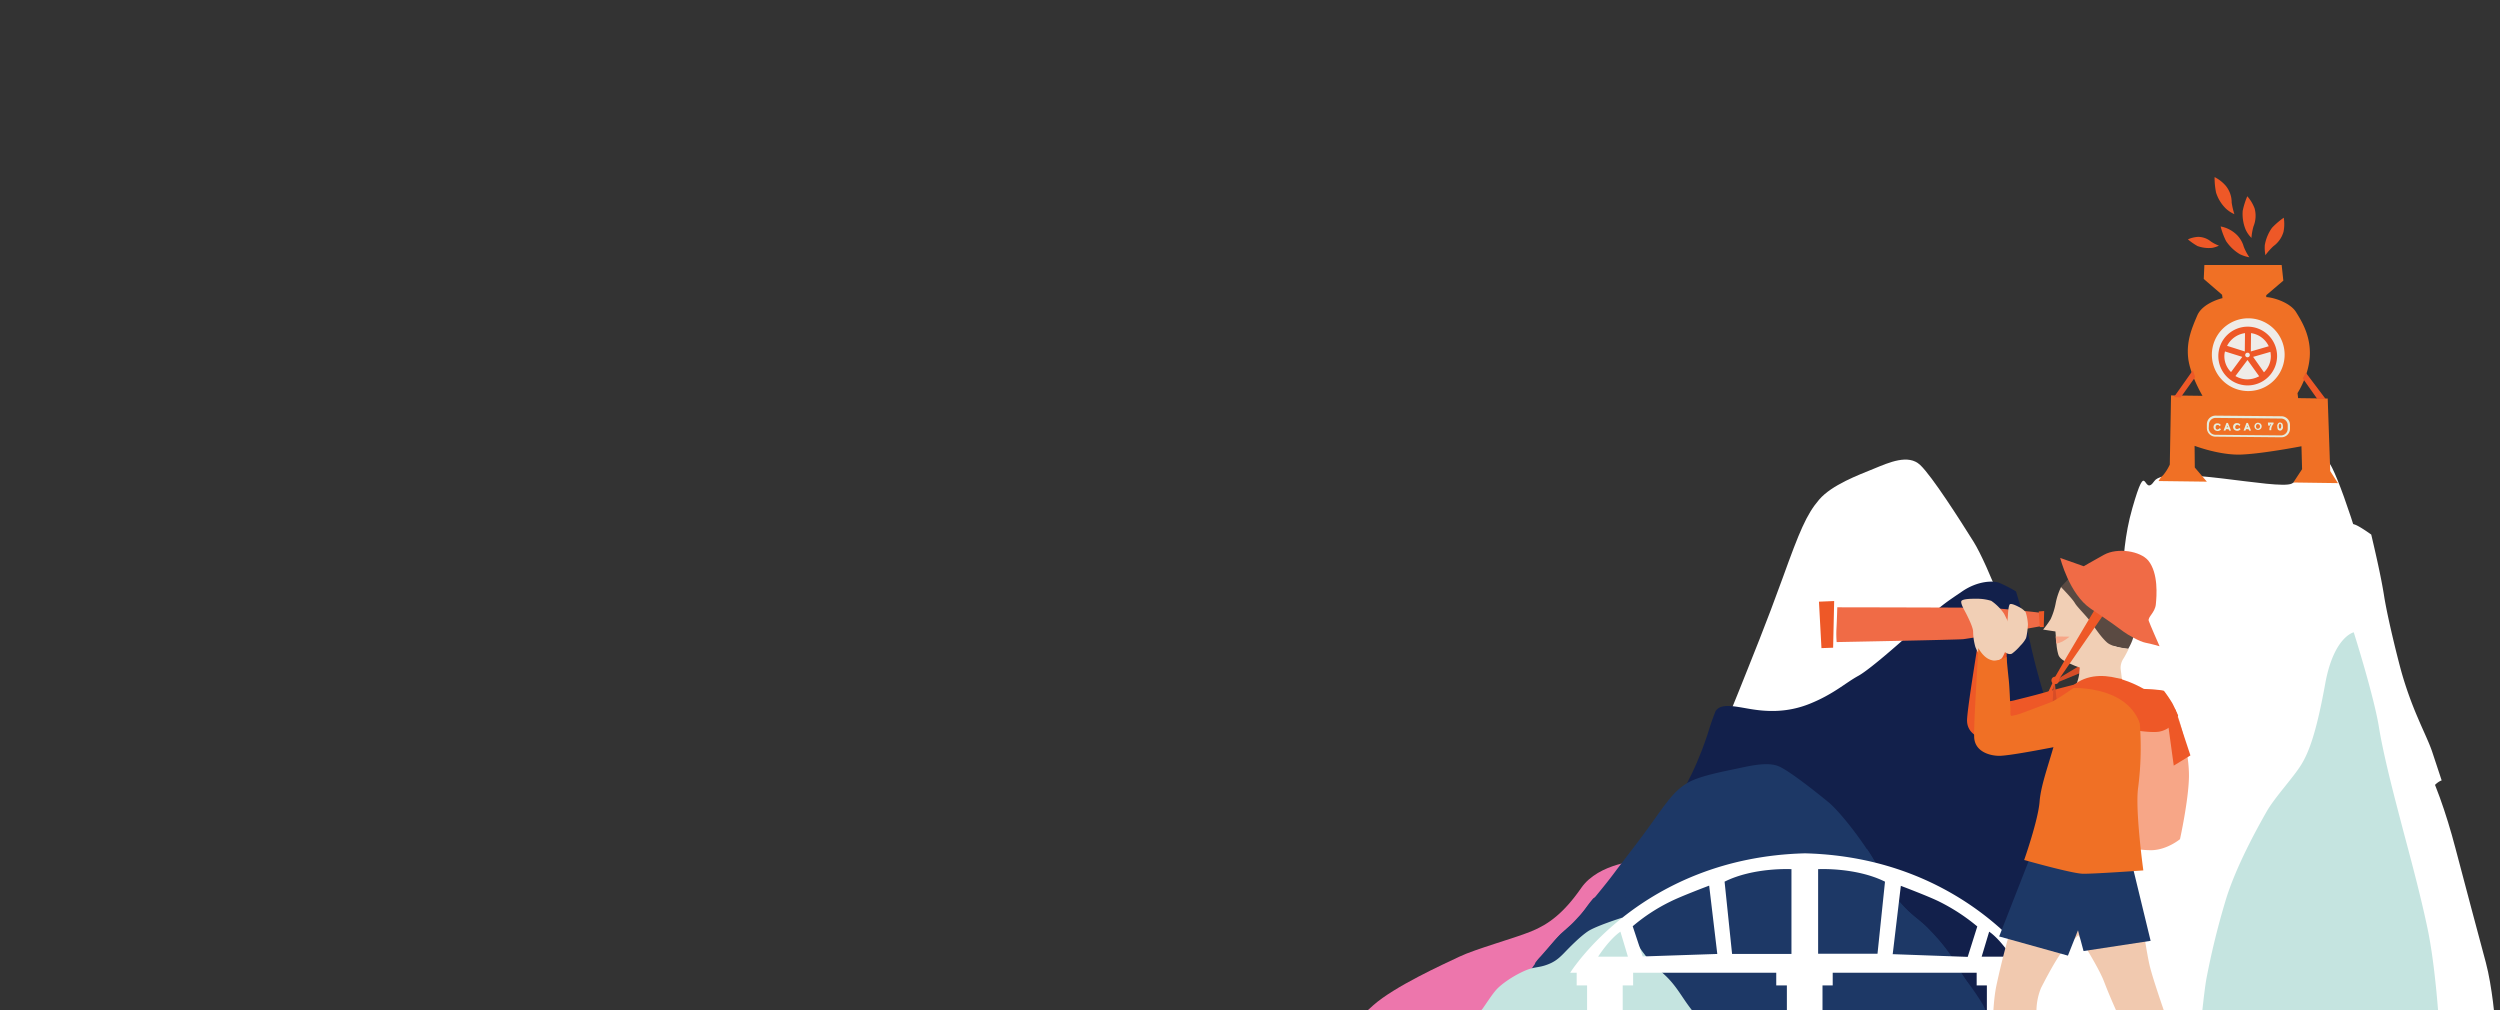 <svg id="1f35e9a9-3aca-42af-ada2-95571f9d8d1c" data-name="09429893-f6a9-43e2-b9a2-7678efd33198" xmlns="http://www.w3.org/2000/svg" viewBox="0 0 1200 485"><rect x="0" y="0" width="1200" height="485" fill="#333333" stroke="none"/><title>Artboard 1</title><g id="ff8ce4b2-4884-40ee-97b4-d957c9f47b36" data-name="80afa083-a240-47c5-a20a-aaa23bd432e6"><path d="M787.3,413s-19.9,1.1-28.3,13.2-15.7,17.5-24.1,20.9-26.4,8.3-34.4,12.1-31,14.2-41.3,23.3-16.4,16.3-18.7,19.9-5.1,11.2-5.1,11.2H872s-3.3-14.4-11.3-24.3-20.6-21.8-25.2-26.3-18-17.5-23-25.5S787.3,413,787.3,413Z" fill="#ed76ac"/><path d="M1032.1,490.1s-1.6-14.8-4.9-24.9-11-32.6-15.9-47.5-11-28.5-17.7-38.5-13.4-25.5-19.5-49.2-20.1-59.3-26.8-70-19.9-31.4-25.6-36.8-15-1.2-22.3,1.8-20.1,7.7-26.2,14.8-9.5,15.4-17.4,37.3-15.2,39.7-21.1,54.5-11.3,27.2-17.1,42.1-10.1,17.2-15.9,31.5-9.5,19-12.8,33.2-5.8,12.5-12.5,29.7-7.6,22-7.6,22Z" fill="#fff"/><path d="M967.7,283.9a63.35,63.35,0,0,0-8.2-4.2c-2.8-1-10.1-1-17.7,4.2s-9.2,6.1-17.4,13.5-26.2,23.6-32.4,27-11.9,8.8-23.3,13.4-21.5,3.7-28.7,2.5-14.2-3-16.6,1.2c-2.2,5.7-2.8,7.9-3.5,10.1s-2.2,6.5-3.4,9.5-2.9,7.2-4.7,10.8-3.6,7-5.3,10.7-4.6,11.2-6.1,15-3.9,10.1-5,12.8a54.37,54.37,0,0,0-2.3,6.8,68.81,68.81,0,0,1,8.2,7c3.3,3.4,5.8,8.3,8.4,14.4s4.8,10.3,8.7,12.1,5,2.1,8.6,7.4a60.63,60.63,0,0,1,7.7,17.7c1.5,5.5,1.5,5.4,3.1,8.9a27.67,27.67,0,0,0,3.3,5.5H955.6s1.3-13,3.9-20.6,5.9-17.5,11.3-26,8.8-12.9,14.6-18.2,6.2-9.4,8.2-16.4,2.4-11.4,5.1-15.9,6.2-5.2,6.2-5.2l-5-12.2c-1.6-3.9-4.6-8.9-7.3-13.9a156.92,156.92,0,0,1-8.4-18.7,329.3,329.3,0,0,1-9.2-32.3C973.1,301.5,969.1,288.6,967.7,283.9Z" fill="#12204b"/><path d="M768.8,490.1s.3-2.6,3.2-8.7,4.4-12,7.9-17.6,4.6-7.1,6.5-11.4a78.2,78.2,0,0,0,3.7-10.6c1.2-3.8,2.9-7.9,2.9-7.9s8.1,4.3,10.5,7.1,5.2,7.9,7,11,3.1,5.2,5.8,6.6,3.7.6,7.2,3.6a32.13,32.13,0,0,1,7.8,9.4c1.2,2.6,2.8,6.5,4,9.6s5.2,8.9,5.2,9C834.9,490.7,768.8,490.1,768.8,490.1Z" fill="#9fcfb1"/><path d="M1004.7,411.2s-6.5.9-9.2,10.4-5.1,13.8-7.8,16.4-8.5,6.5-11.2,9.5-10.1,11.2-13.4,18.4a114.49,114.49,0,0,0-6.1,15.6,87.73,87.73,0,0,0-1.6,8.8h76.7s-1.1-11.4-3.7-19.1-6.7-17.1-8.2-20.7-5.8-13.7-7.5-20C1011.2,424.1,1004.7,411.2,1004.7,411.2Z" fill="#9fcfb1"/><path d="M1197.7,490.8s-1.4-17.2-4.5-28.8-10.1-37.7-14.6-54.9-10.1-32.9-16.3-44.6-12.4-29.5-18.1-57-18.6-68.7-24.8-81-12.6,4.2-19.3,7.6-60.3-9.5-66-1.2-3.3-12.4-10.6,13.1-2.8,46.4-8.1,63.6-10.5,31.5-15.9,48.8-9.3,19.9-14.6,36.4-8.8,21.9-11.9,38.4-5.3,14.4-11.5,34.3-7,25.4-7,25.4Z" fill="#fff"/><path d="M1138.2,256.6s-5.1-3.7-7.6-4.7-9.4-1.1-16.3,4.7-8.5,7-16.1,15.3-24.2,26.9-29.9,30.7-10.9,9.9-21.5,15.3-19.9,4.2-26.5,2.8-13.1-3.4-15.4,1.4c-2,6.5-2.6,9-3.3,11.4s-2,7.4-3.2,10.9-2.8,8.2-4.4,12.3-3.3,8-5,12.1-4.2,12.7-5.7,17-3.5,11.4-4.6,14.5-2.2,7.6-2.2,7.6a64.85,64.85,0,0,1,7.7,8c3,4,5.4,9.5,7.7,16.3s4.5,11.7,8,13.8,4.6,2.4,7.9,8.3a75.39,75.39,0,0,1,7.1,20.1,50.39,50.39,0,0,0,2.8,10.1,36.38,36.38,0,0,0,3,6.3h105.7s1.2-14.7,3.6-23.5,5.5-19.9,10.4-29.5,8.1-14.7,13.5-20.7,5.7-10.7,7.6-18.6,2.2-13,4.7-18,5.8-5.9,5.8-5.9l-4.6-13.9c-1.5-4.4-4.3-10.1-6.7-15.8a180.47,180.47,0,0,1-7.7-21.3c-2-7-6.7-26-8.5-36.7C1142.9,276.3,1139.4,261.8,1138.2,256.6Z" fill="#fff"/><path d="M954.4,490.8s.3-3.8,2.9-12.8,4-17.6,7.3-26,4.2-10.5,5.9-16.7,2.2-10,3.4-15.6,2.8-11.6,2.8-11.6,7.5,6.4,9.6,10.6a165.79,165.79,0,0,1,6.5,16.2c1.6,4.6,2.8,7.6,5.3,9.8s3.4,1,6.7,5.2a47.83,47.83,0,0,1,7.2,13.8c1.1,3.8,2.6,9.5,3.8,14.2a104.66,104.66,0,0,0,4.9,13.2C1015.5,491.7,954.4,490.8,954.4,490.8Z" fill="#fff"/><path d="M1129.8,303.5s-9.6,2.1-13.7,24.7-7.6,32.6-11.6,39-12.7,15.6-16.6,22.5-15,26.6-19.9,43.5a369.1,369.1,0,0,0-9,37c-1.1,6.5-2.5,20.8-2.5,20.8h114.2s-1.6-26.8-5.5-45.4-10-40.5-12.2-49-8.7-32.5-11.1-47.5S1129.8,303.5,1129.8,303.5Z" fill="#c5e4e0"/><path d="M955,492.4s-1.4-6.9-4.5-11.6-10.1-15.2-14.4-22.1a75,75,0,0,0-16.2-18c-6.1-4.7-12.2-11.9-17.8-23S883.7,390,877.6,385s-18.1-14.5-23.4-17-13.7-.5-20.3.9-18.4,3.6-23.9,6.9-8.6,7.2-15.9,17.5-13.9,18.5-19.1,25.5-10.3,12.7-15.6,19.6-9.2,8-14.4,14.6-8.6,8.9-11.7,15.5-5.3,5.9-11.4,13.8-7,10.2-7,10.2Z" fill="#1d3866"/><path d="M896.2,407.6s-5-1.3-7.5-1.7a42.06,42.06,0,0,0-16.2,1.7,130.48,130.48,0,0,0-15.9,5.6c-7.5,3-23.9,9.7-29.5,11.1s-10.8,3.6-21.2,5.5a95.12,95.12,0,0,1-26.1,1c-6.5-.5-13-1.2-15.1.5-1.1,1.3-2.2,2.7-3.2,4.1a40,40,0,0,1-3.2,4c-1.2,1.3-2.7,3-4.3,4.5l-4.9,4.4c-1.5,1.5-4.2,4.6-5.6,6.2s-3.5,4.1-4.6,5.2a30.13,30.13,0,0,0-2.2,2.8s4.6,1.5,7.6,2.8a27.72,27.72,0,0,1,7.7,5.9c2.3,2.5,4.4,4.2,7.9,5s4.6.9,7.8,3a24.38,24.38,0,0,1,7,7.3,12.46,12.46,0,0,0,2.8,3.6,20.14,20.14,0,0,0,2.9,2.2H884.8s1.2-5.3,3.5-8.5a47.13,47.13,0,0,1,10.2-10.7,58.25,58.25,0,0,1,13.3-7.5c5.3-2.2,5.6-3.9,7.5-6.8s2.2-4.6,4.6-6.5a11.63,11.63,0,0,1,5.7-2.1s-3.1-3.4-4.6-5-4.2-3.6-6.6-5.7a62.23,62.23,0,0,1-7.7-7.7,92.85,92.85,0,0,1-8.4-13.3A65.5,65.5,0,0,0,896.2,407.6Z" fill="#1d3866"/><path d="M816.6,492.2s-.6-2.3-5-8-6.9-11-12.5-16.2-7.2-6.6-10.1-10.4-3.9-6.3-5.8-9.8a84.62,84.62,0,0,0-4.6-7.3s-12.7,4-16.5,6.6-8.3,7.2-11.1,10.1-4.9,4.7-9.1,6.1-5.8.6-11.4,3.3-10.4,6.3-12.4,8.6-4.3,5.9-6.4,8.9a54.16,54.16,0,0,1-8.3,8.2C712.3,492.8,816.6,492.2,816.6,492.2Z" fill="#c5e4e0"/><path d="M929.9,450.4s-5.8.5-8.3,5.5-4.6,7.3-7.1,8.8-7.8,3.4-10.1,5.1-9.2,5.9-12.2,9.8a44.24,44.24,0,0,0-5.5,8.3,41.08,41.08,0,0,0-1.5,4.6h70a37.07,37.07,0,0,0-3.3-10.1,117.23,117.23,0,0,0-7.5-11c-1.4-1.9-5.3-7.3-6.8-10.7S929.9,450.4,929.9,450.4Z" fill="#1d3866"/><polygon points="953.7 491.2 970.8 491.6 970.8 465.2 953.7 465.2 953.7 491.2" fill="#fff"/><rect x="761.8" y="465.2" width="17.1" height="26" fill="#fff"/><rect x="857.7" y="465.2" width="17.1" height="26" fill="#fff"/><rect x="948.8" y="465.2" width="27.1" height="7.8" fill="#fff"/><rect x="756.8" y="465.2" width="27.1" height="7.8" fill="#fff"/><rect x="852.6" y="465.2" width="27.1" height="7.8" fill="#fff"/><path d="M753.7,466.9H979.1s-34.4-55.3-112.7-57.3C788,411.6,753.7,466.9,753.7,466.9Zm197.5-7.7,3.6-12c5.5,3.8,10.7,12,10.7,12ZM908.5,458l3.9-32.8s13.8,5.2,18.7,7.7a93.09,93.09,0,0,1,18,11.8l-4.6,14.6Zm-35.8-40.8s18-1,32.1,6l-3.6,34.6H872.7Zm-44.9,6c14-7,32.1-6,32.1-6v40.7H831.4Zm-44.1,21.4a86,86,0,0,1,18-11.8c4.9-2.5,18.7-7.7,18.7-7.7l3.9,32.8-35.8,1.2Zm-2.3,14.6H767.1s5.2-8.2,10.7-12Z" fill="#fff"/><path d="M1022.6,336.4a9.49,9.49,0,0,0-5.8-9c-3.4-1.4-10.9-1.4-16-.1s-13.9,3.5-19.1,5-10.6,2.8-13.8,3.6a27.54,27.54,0,0,1-5,.9c-1,.1-.4-1.5-.3-3.3s.6-10.4.6-14V308.4a13.3,13.3,0,0,1-5.2,1.3c-2.2-.1-5.3-1.3-7.7-6.8-1.3,8.9-5.7,35.3-6.1,42.3s6.3,9.6,10.8,10.2,24.5-1.3,35.6-2.3,24.2-3.4,28.5-6.8C1023.3,342.6,1022.5,340.4,1022.6,336.4Z" fill="#ee5827"/><polygon points="988.2 327.3 999.8 322.5 999.8 318.6 986.5 326.6 988.2 327.3" fill="#d74d27"/><path d="M979.6,294.2c-.8-.3-20.5-2.2-24.1-2.4s-73.6-.3-73.6-.3-.2,6.8-.4,10.3a45.83,45.83,0,0,0,.1,6.4s58.4-1.1,60.8-1.4,13.8-2.2,17.2-2.7,20.4-3.6,20.4-3.6a20.68,20.68,0,0,0,.3-3.5A5.3,5.3,0,0,0,979.6,294.2Z" fill="#f06b46"/><polygon points="880.4 288.5 873.1 288.8 874.3 311.1 879.9 310.9 880.4 288.5" fill="#ee5827"/><polygon points="981.2 293.3 978.6 293.5 979.1 301 981 301 981.2 293.3" fill="#ee5827"/><path d="M1006.2,273c-3.3-.3-9.6,1-11.2,2.6l-5.9,6.3a37.22,37.22,0,0,1,5.3,5.9c2.2,3.1,6.8,8,9.2,11.2s6,9,9.2,10.5a36.67,36.67,0,0,0,8.7,2,23.89,23.89,0,0,0,3.5-11.9c.5-7.6-2.8-15-5.3-18.6S1009.7,273.2,1006.2,273Z" fill="#5a4a42"/><path d="M980.7,302.2l5.9.9s.1,1,.2,2.4c.1,1,.2,2.1.3,3.4a23.51,23.51,0,0,0,.9,5.3c.8,2.6,4.4,3.8,6.4,4.7a26.19,26.19,0,0,0,3.9,1.5s-.1,1.1-.3,3.2a19.82,19.82,0,0,1-1.6,5.4,36.1,36.1,0,0,1,7.2-2.5c5-1.3,14.9-.8,14.9-.8s-.4-3.1-.6-4.7a8.09,8.09,0,0,1,1.3-4.8c1-1.5,2.6-4.8,2.6-4.8s-7.7-.6-10.4-3-5.2-6.1-7.6-9.5-6.6-7.3-7.9-9.5-6.6-7.6-6.6-7.6a31.83,31.83,0,0,0-2.6,7.9,32.8,32.8,0,0,1-2.4,7.5A45.12,45.12,0,0,1,980.7,302.2Z" fill="#f1cfb5"/><path d="M980.1,407.2s-7.7,15.6-11.5,27.4a396,396,0,0,0-10.4,38.8c-2.2,11.2-1.5,25.5-1.7,31.6s1,21,1,21a38.36,38.36,0,0,0,6.8.9c4.8.3,6.8.3,6.8.3s6.5-13.5,7-20.3-.8-18.1-.6-22.1a30,30,0,0,1,2.2-10.6c1.1-2.1,7.9-15.6,11.5-19s16.8-16.8,21.7-22.9,7.9-12.1,6.3-18.3a6.57,6.57,0,0,1,1.5-6s-13.8.4-19.9.4S982.2,407.5,980.1,407.2Z" fill="#f1c9af"/><path d="M1032.4,517.3a47.26,47.26,0,0,1,6.2-2.5,18.52,18.52,0,0,0,5.5-2.6s2.2-5.2-2.1-17.5-9-26-10.3-31.8-3.1-17.9-4.6-27.1-6-29.6-6-29.6-12.7,19.6-13.6,23-17.2,6.3-17,7.9,15.7,24.2,19.5,34.2,10,23,12.9,29.6S1032.4,517.3,1032.4,517.3Z" fill="#f1c9af"/><path d="M965.6,303.2c-.1-1.5-2.8-7-3.7-8.7a23.54,23.54,0,0,0-6.1-6.1,23,23,0,0,0-6.9-1c-1.8,0-7.3-.1-7.5,1.3S943,293,944,295s3,6.1,3.1,8.1a27.78,27.78,0,0,0,1.1,7.5c.8,2,2.5,5.6,6.1,6.4s5.8-.3,6.5-1,2.1-4,3.1-6.8S965.7,305.3,965.6,303.2Z" fill="#f1cfb5"/><path d="M1018.3,332.1s4.6,14.2,4.7,25.9a143.27,143.27,0,0,1-2.6,28.5c-1.4,7.7-2.2,19.2-2.2,19.2a45.14,45.14,0,0,0,14.6,2.4c7.5-.2,13.6-5.3,13.6-5.3s4.1-18.6,4.3-29.9-4.3-27.4-6.5-32.1a54,54,0,0,0-5.8-9.1C1038.5,331.6,1025.2,329.4,1018.3,332.1Z" fill="#f7a687"/><path d="M1036.4,351.2c-4.2.7-13.8-1-13.8-1s-1.2-6.9-1.7-9.5-2.4-8.7-2.4-8.7a29.13,29.13,0,0,1,9.3-1.4c4.3.3,8.7.4,10.9,1a66.52,66.52,0,0,1,4,5.9c.9,1.7,2.8,5.9,2.8,5.9A11.91,11.91,0,0,1,1036.4,351.2Z" fill="#ee5827"/><path d="M1008.6,287.4s-16.8,28-22.2,37.6l1.5,1.6s14.5-21.1,26.1-37.8c8.9-12.8,0-8.4,0-8.4l-5.4,7" fill="#ee5827"/><path d="M985.6,328.1s-.1,12-1,12.9l3.3,1.8-1.5-14.4Z" fill="#d74d27"/><path d="M985.6,326.9s-4.8,10.9-6,11.4l2.3,3,4.5-13.8Z" fill="#ee5827"/><circle cx="986.5" cy="326.6" r="1.8" fill="#ee5827"/><path d="M972.4,306.5c.5-1,1-5.5,1-6.9a22.88,22.88,0,0,0-1.1-5.8,10.3,10.3,0,0,0-3.3-2.5c-1-.5-3.9-2-4.4-1.1s-.7,3.4-.8,5a27.56,27.56,0,0,1-1,6.3,33.48,33.48,0,0,0-1.9,5.3c-.3,1.5-.6,4.4,1.1,5.9s3.2,1.4,3.8,1a24,24,0,0,0,4-3.8A14.6,14.6,0,0,0,972.4,306.5Z" fill="#f1cfb5"/><path d="M986.7,305.5c.1,1,.2,2.1.3,3.4,1.8-.2,3.8-1.2,6.4-3.3Z" fill="#f7a687"/><path d="M1065.9,108.7a34.63,34.63,0,0,0,2.6,7,20.89,20.89,0,0,0,6.6,6.3,17.72,17.72,0,0,0,4.6,1.5,24.91,24.91,0,0,1-2.7-5.1,12.9,12.9,0,0,0-4.9-7A14.9,14.9,0,0,0,1065.9,108.7Z" fill="#ee5827"/><path d="M1096.2,104.5a36.43,36.43,0,0,0-5.6,4.8,20.09,20.09,0,0,0-3.5,8.4,19.39,19.39,0,0,0,.3,4.8,30.79,30.79,0,0,1,3.8-4.3,12.9,12.9,0,0,0,4.9-7A18.79,18.79,0,0,0,1096.2,104.5Z" fill="#ee5827"/><path d="M1050.2,114.9a29.1,29.1,0,0,0,4.6,3.2,16.05,16.05,0,0,0,6.9.9,12.33,12.33,0,0,0,3.4-1.1,17.94,17.94,0,0,1-3.9-2,9.71,9.71,0,0,0-6.1-2.2A13.58,13.58,0,0,0,1050.2,114.9Z" fill="#ee5827"/><path d="M1078.7,94.2a35.49,35.49,0,0,0-2.2,7,19.82,19.82,0,0,0,1.4,9,13.77,13.77,0,0,0,2.8,4,26.3,26.3,0,0,1,1-5.6,13.36,13.36,0,0,0,.5-8.6A19.13,19.13,0,0,0,1078.7,94.2Z" fill="#ee5827"/><path d="M1063,85a36.4,36.4,0,0,0,.7,7.4,18.6,18.6,0,0,0,4.8,7.8,15.3,15.3,0,0,0,4,2.6,35.06,35.06,0,0,1-1.3-5.6,12.57,12.57,0,0,0-2.9-8.1A17.57,17.57,0,0,0,1063,85Z" fill="#ee5827"/><path d="M1095.2,127.2h-37.1l-.3,6.7,8.8,7.6.2,1.6s-9.5,2.2-12.1,8.3-5.2,12.1-4.4,20.2,6.9,18.4,6.9,18.4l-15.1-.2-.6,33.2a22.91,22.91,0,0,1-3.2,5.1,10.11,10.11,0,0,0-2.2,2.8l23.2.3-5.8-6.8-.1-10.4s11.8,4.5,22,4.2,29.3-4,29.3-4l.3,11-4.2,6.4,21.4.3-3.7-5.8-1.2-34.8-14.2-.2-.3-2.4s5.4-8.2,5.9-17.8-3.8-16.6-6.6-21.1-10.6-7-14.3-7.2v-.9l8.2-7Z" fill="#f07025"/><path d="M1061.7,170.3a17.46,17.46,0,1,0,0-.1Z" fill="#efece8"/><polygon points="1052.6 177.7 1043.5 190.6 1046.7 190.8 1053.7 181 1052.6 177.7" fill="#ee5827"/><polygon points="1105.3 181.6 1112.3 191.5 1116.3 191.5 1106.8 178.9 1105.3 181.6" fill="#ee5827"/><path d="M1093,171.1a14.1,14.1,0,1,0-14.3,13.9,14.15,14.15,0,0,0,14.3-13.9h0m-12.5-11.2a11.09,11.09,0,0,1,8.5,6.3l-8.6,2.5.1-8.8M1090,171a10.67,10.67,0,0,1-3.3,7.7l-5.2-7.4,8.3-2.4a14.92,14.92,0,0,1,.2,2.1m-11.3,11.1a11.39,11.39,0,0,1-5.7-1.6l5.8-7.7h0l5.6,7.8a12.41,12.41,0,0,1-5.7,1.5m-11-11.3a7.61,7.61,0,0,1,.3-2.1l8.3,2.6-5.4,7.3a10.64,10.64,0,0,1-3.2-7.8m9.8-2.1L1069,166a11.41,11.41,0,0,1,8.6-6.1Zm1.4.6h0a1,1,0,0,1,1,1.1,1.1,1.1,0,1,1-1.1-1.1Z" fill="#ee5827"/><path d="M1065.5,205.5l.6.6-.1.1a2.13,2.13,0,0,1-1.5.7,2.39,2.39,0,0,1-1.4-.5,1.82,1.82,0,0,1-.6-1.4v-.2a1.71,1.71,0,0,1,1.9-1.6,1.8,1.8,0,0,1,1.5.7l.1.1-.6.6-.1-.2a.91.91,0,0,0-.8-.4,1.14,1.14,0,0,0-.8.3,1.53,1.53,0,0,0,0,1.6,1.14,1.14,0,0,0,.8.3,3,3,0,0,0,1-.7Z" fill="#e4ecdd"/><path d="M1068.7,203l-1.4,3.7h.9l.3-.7h1.2l.3.7h.9l-1.5-3.7Zm.1,2.1.3-.8.3.8Z" fill="#e4ecdd"/><path d="M1074.9,205.4l.6.6-.1.1a2.13,2.13,0,0,1-1.5.7,2.39,2.39,0,0,1-1.4-.5,1.68,1.68,0,0,1-.6-1.4v-.2a1.71,1.71,0,0,1,1.9-1.6,1.8,1.8,0,0,1,1.5.7l.1.1-.6.6-.1-.2a.91.91,0,0,0-.8-.4h-.1a1.17,1.17,0,0,0-.9,1.1,1.14,1.14,0,0,0,.3.8,1.49,1.49,0,0,0,1.7-.4Z" fill="#e4ecdd"/><path d="M1078.3,203l-1.4,3.7h.9l.3-.7h1.2l.3.7h.9L1079,203Zm.1,2.1.3-.8.3.8Z" fill="#e4ecdd"/><path d="M1083.7,202.9a1.74,1.74,0,1,0,1.4.5,2.39,2.39,0,0,0-1.4-.5m.8,2.6a1.49,1.49,0,0,1-.7.3.91.91,0,0,1-.7-.3,1.53,1.53,0,0,1,0-1.6c.2-.2.4-.4.7-.3a.91.91,0,0,1,.7.3,1.22,1.22,0,0,1,0,1.6" fill="#e4ecdd"/><path d="M1088.6,202.8h2.7v.7h0a3.86,3.86,0,0,0-1.1,2.7v.3h-.9v-.3a3.84,3.84,0,0,1,.9-2.5h-.6v.6h-.9Z" fill="#e4ecdd"/><path d="M1094.4,202.8a1.1,1.1,0,0,0-1,.6,1.74,1.74,0,0,0-.3,1.4,3.19,3.19,0,0,0,.3,1.4,1.61,1.61,0,0,0,1.1.5,1.33,1.33,0,0,0,1-.6,1.74,1.74,0,0,0,.3-1.4,3.19,3.19,0,0,0-.3-1.4,1.61,1.61,0,0,0-1.1-.5m.4,2.7c-.1.1-.3.3-.4.3s-.3-.1-.4-.3a2.13,2.13,0,0,1,0-1.8c.2-.2.3-.3.4-.3s.3.1.4.3a1.88,1.88,0,0,1,.2.8,3,3,0,0,1-.2,1" fill="#e4ecdd"/><path d="M1063.5,199.5a4.14,4.14,0,0,0-4.2,4.1h0v1.8a4.14,4.14,0,0,0,4.1,4.2h0l31.6.3a4.14,4.14,0,0,0,4.2-4.1h0V204a4.14,4.14,0,0,0-4.1-4.2h0l-31.6-.3m-3.2,4.2a3.2,3.2,0,0,1,3.2-3.1l31.5.3a3.2,3.2,0,0,1,3.1,3.2v1.8a3.2,3.2,0,0,1-3.2,3.1l-31.6-.3a3.2,3.2,0,0,1-3.1-3.2Z" fill="#e4ecdd"/><polyline points="1044.1 340.5 1051.4 362.6 1043.4 367.5 1040.8 348.5 1042.5 340.2" fill="#ee5827"/><path d="M1031.2,269.1c-3.8-4.6-14.8-6.4-21.3-2.8s-9.7,5.5-9.7,5.5l-11.3-4s4.3,17.4,14.7,24.4,13.7,9.5,15.7,11,7.8,4.8,10.5,5.3,6.8,1.7,6.8,1.7-4.6-10.4-5.2-12.2,3-3.9,3.4-7.9S1036.1,275.2,1031.2,269.1Z" fill="#f06b46"/><polygon points="979.4 398.9 959.6 449.5 992.6 458.7 1015.1 402 979.4 398.9" fill="#1d3866"/><polygon points="988.5 413.1 1000.1 456.5 1032.3 451.6 1018 392.6 988.5 413.1" fill="#1d3866"/><path d="M996.2,329.1a91.16,91.16,0,0,0-8.7,22.6c-3.2,13.1-7.8,24.1-8.5,33.1s-7.4,28-7.4,28,22.9,6.5,28.2,6.6,29-1.6,29-1.6-4-28.9-2.5-39.7a149.73,149.73,0,0,0,.7-32.1c-.9-7.6-8.7-20.3-8.7-20.3s-7,0-11.4.3S996.2,329.1,996.2,329.1Z" fill="#f07025"/><path d="M1020.8,337.9c-.3-4-3.1-8.2-6.6-9.3s-8.8-2.9-13.7-1.1-11.7,7.9-16.7,9.8-10.3,3.9-13.3,5a26.17,26.17,0,0,1-4.8,1.3c-1,.2-.6-1.5-.7-3.3s-.4-10.4-.8-14-1.1-11-1.1-11a11.57,11.57,0,0,1-5.1,1.8c-2.2.1-5.4-.8-8.4-6-.4,9-2.2,35.7-2,42.6s7.1,9,11.8,9.1,24.2-3.7,35.2-5.9,19.2-4.5,23-8.2S1021.1,341.9,1020.8,337.9Z" fill="#f07025"/><path d="M1031.2,332s-20.7-14-35-3.8l-3.1,2.1s27-2.1,34,16.8Z" fill="#ee5827"/></g></svg>